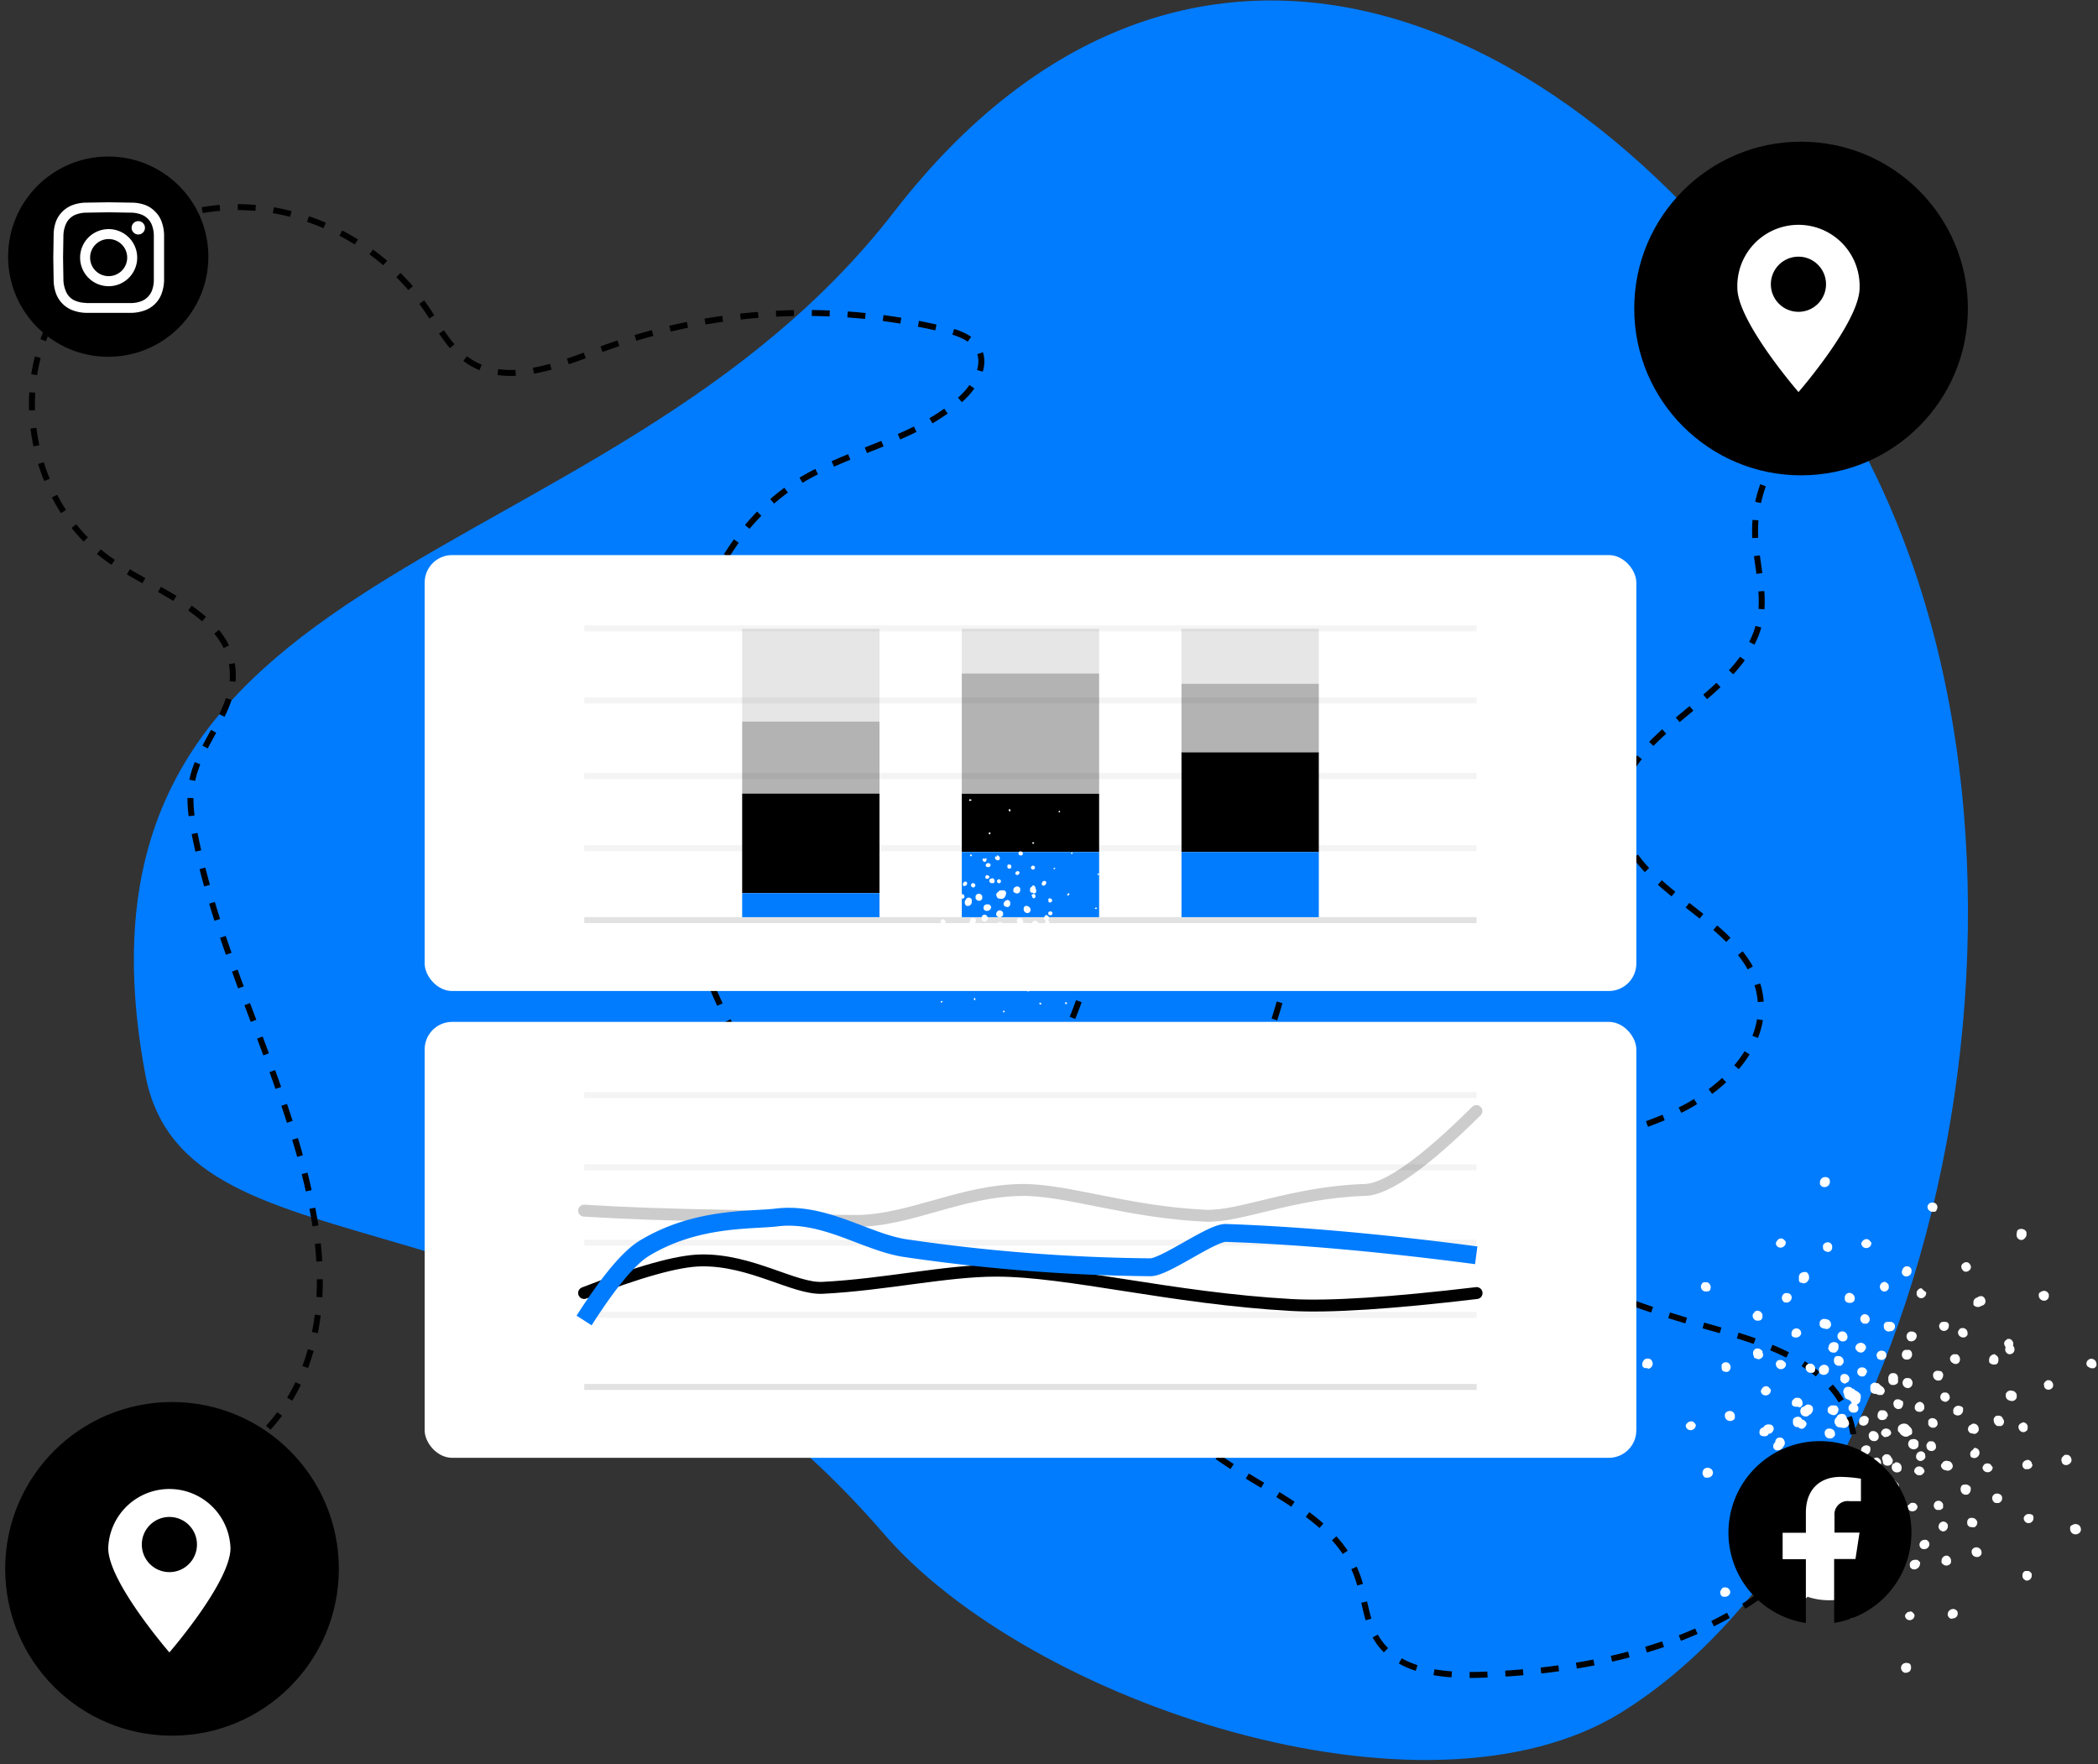 <svg xmlns="http://www.w3.org/2000/svg" width="352" height="296" fill="none" fill-rule="evenodd"><rect width="100%" height="100%" fill="#333333" stroke="none"/><g fill-rule="nonzero"><path d="M148.3 257.35C94.64 195.17 31.18 216.7 24.38 180.28 7.92 92.1 101.4 98.4 150 35.55S266.8-.75 309 69.2s16.92 184.4-36.8 218c-33.05 20.67-99.45-1.54-123.9-29.85z" fill="#017cff"/><circle fill="#000" cx="302.18" cy="51.76" r="27.99"/><path d="M312 48.3a10.26 10.26 0 0 0-15.477-9.152 10.26 10.26 0 0 0-5.033 9.152c0 5.66 10.26 17.48 10.26 17.48S312 54 312 48.3z" fill="#fff"/><g fill="#000"><circle cx="301.74" cy="47.69" r="4.63"/><circle cx="28.86" cy="263.22" r="27.99"/></g><path d="M38.67 259.76a10.26 10.26 0 0 0-20.51 0c0 5.66 10.26 17.48 10.26 17.48s10.25-11.82 10.25-17.48z" fill="#fff"/><circle fill="#000" cx="28.42" cy="259.14" r="4.63"/></g><path d="M29.92 249c20.35-6.88 26.26-24.6 22.83-44.42-3.78-21.9-15-41-19.68-62.72-.77-3.55-1.54-7.23-.84-10.8 1.25-6.4 7.07-11.63 6.83-18.15-.35-9.67-12.37-13.32-20.36-18.76-11.15-7.6-16-23-11.9-35.8S23.5 36 36.93 34.87s27.1 5.8 34.66 17c2.1 3.1 3.87 6.6 7 8.68 6.34 4.27 14.75.86 21.9-1.8a99.5 99.5 0 0 1 58.07-3.45c2.13.52 4.45 1.27 5.53 3.17 1.58 2.8-.45 6.28-2.83 8.45-7.2 6.58-17.5 8.34-26 13.15-32.33 18.27-27.54 86.1-.38 107.23 5 3.88 11 6.72 17.33 6.73 9.7 0 18.4-6.7 23.56-14.95s7.44-17.9 9.92-27.3c1.35-5.14 3.07-10.67 7.44-13.7 7.7-5.33 19.08 1 22.12 9.88s.27 18.56-2.9 27.36a312.48 312.48 0 0 1-11.55 27.79c-4.7 9.94-10 21.42-5.44 31.4 6.28 13.63 27.38 15.86 32.4 30 1.25 3.5 1.33 7.46 3.35 10.6 3.47 5.4 11 6.1 17.42 5.88 20.55-.7 42.6-5.9 55.8-21.67 5-6 8.56-14.26 5.87-21.6-3.5-9.57-15.12-12.72-24.93-15.48a166.44 166.44 0 0 1-27-10.19c-1.77-.86-3.62-1.82-4.64-3.5-2.07-3.4.27-7.85 3.23-10.5 6.58-5.9 15.78-7.63 23.85-11.24s16-11.1 14.57-19.84c-2.13-13.1-22.92-17.33-23.53-30.58-.63-13.78 20.9-18.86 23.55-32.4.92-4.73-.72-9.55-.83-14.37a22.72 22.72 0 0 1 3.32-12.36" stroke="#000" stroke-dasharray="3"/><g fill-rule="nonzero"><rect fill="#fff" x="71.25" y="93.13" width="203.29" height="73.14" rx="4.61"/><path d="M98.02 104.93h149.73v1H98.02zm0 12.1h149.73v1H98.02zm0 12.67h149.73v1H98.02zm0 12.1h149.73v1H98.02z" fill="#f4f4f4"/><path fill="#e2e2e2" d="M98.02 153.88h149.73v1H98.02z"/><g fill="#000"><path opacity=".3" d="M161.37 113h23.04v20.16h-23.04z"/><path d="M161.37 133.17h23.04v9.74h-23.04z"/></g><path fill="#017cff" d="M161.37 142.94h23.04v10.94h-23.04z"/><g fill="#000"><path opacity=".3" d="M198.23 114.72h23.04v11.63h-23.04z"/><path d="M198.23 126.24h23.04v16.7h-23.04z"/></g><path fill="#017cff" d="M198.23 142.94h23.04v10.94h-23.04z"/><path fill="#000" opacity=".1" d="M198.23 105.5h23.04v9.2h-23.04z"/><rect fill="#fff" x="71.25" y="171.45" width="203.29" height="73.14" rx="4.61"/><path d="M98.02 183.25h149.73v1H98.02zm0 12.1h149.73v1H98.02zm0 12.65h149.73v1H98.02zm0 12.1h149.73v1H98.02z" fill="#f4f4f4"/><path fill="#e2e2e2" d="M98.02 232.2h149.73v1H98.02z"/></g><g stroke="#000" stroke-width="2" stroke-linecap="round" stroke-linejoin="round"><path d="M98 203.12c6.487.413 14.55.7 24.2.86 6.17.1 12.72.87 21.3.87 9.12 0 17.6-5.07 27.93-5.2 7.56-.08 17.72 3.72 30.8 4.32 5.77.27 14.58-3.94 26.78-4.32 3.68-.107 9.917-4.52 18.7-13.24" opacity=".2"/><path d="M98 216.94c9.16-3.567 15.687-5.4 19.58-5.47 8.45-.16 15.67 4.85 20.45 4.6 10.56-.54 20.7-2.88 29.08-2.88 12.15 0 29.25 4.62 49.53 5.76 6.48.36 16.843-.307 31.1-2"/></g><path d="M98 221.55c4.14-6.48 7.5-10.513 10.08-12.1 8.7-5.3 18-4.67 22.17-5.18 8.2-1 15.13 4.26 21.9 5.18a301 301 0 0 0 40.86 3.17c2.46 0 10.3-5.84 12.67-5.76 12.12.413 26.12 1.663 42 3.75" stroke="#017cff" stroke-width="3"/><g fill-rule="nonzero"><g fill="#fff"><path d="M160.65 151.3l-.2.07h-.12l-.2.06a.26.26 0 0 0 .34.16.25.25 0 0 0 .19-.29zm12.65 3.35l-.2.26v.1l-.07.14a.59.59 0 0 0 .38.39.72.72 0 0 0 .41 0 .61.61 0 0 0 .41-.76l-.13-.07-.17-.17a.68.68 0 0 0-.57 0l-.06.07v.04zm3.05 2.25a.46.46 0 0 0-.45 0l-.06.07v.16a.48.48 0 0 0 0 .22v.2l.06.07.1.06a.56.56 0 0 0 .54-.12.45.45 0 0 0 .11-.46v-.1l-.1-.1h-.2zm-9.6 14.95a.16.16 0 0 0-.2-.11l-.06.12h.01s0 .15.15.14l.08-.05a.22.22 0 0 0 .02-.1zm22.82-14.25l-.08.12v.07l.06.06a.13.13 0 0 0 .14 0 .18.18 0 0 0 0-.27.14.14 0 0 0-.11 0v.06s-.02-.04-.01-.04zm-17.85-2.68l-.17.23v.4a1.31 1.31 0 0 0 1 .6.53.53 0 0 0 .35-.73l-.12-.1a.66.66 0 0 0-.39-.41.7.7 0 0 0-.67.02zm-6.53 2.85v.43l.2.23.1.06h.3a.52.52 0 0 0 .38-.28.57.57 0 0 0 0-.46v-.12l-.2-.2h-.46l-.24.2-.06.12zM158.12 168l-.1-.05h-.08l-.1.1a.16.16 0 0 0 0 .12l.1.05a.27.27 0 0 0 .18-.11.18.18 0 0 0 .02-.1z"/><path d="M174.7 168.34l-.06-.08a.21.21 0 0 0-.23 0c-.07.06 0 .16 0 .2l.1.06h.05a.1.1 0 0 0 .11 0 .18.18 0 0 0 .02-.18zm-1.32-10.77l-.4.07a.77.77 0 0 1 .09-.52.79.79 0 0 1 0-.38.54.54 0 0 0 0 .19l.08-.4.1-.12.23-.07h.35l.12.06.2.25a.65.65 0 0 1-.09.52 1 1 0 0 1 .11.2v.33l-.06.1-.23.2a.84.84 0 0 1-.68 0l-.14-.12v-.07l-.08-.17.4-.1zm.72-.62v.17a.48.48 0 0 0 0-.12v-.05zm3.04 5.55a.39.39 0 0 0 0-.26l-.07-.13-.15-.14a.35.35 0 0 0-.14-.07h-.14l-.1.05-.1.1a.42.42 0 0 0 0 .31.49.49 0 0 0 .43.32h.12l.08-.05.07-.12zm-9.6 2.28l-.1.1-.05.1.3.15a.12.12 0 0 1 0 .05l.4-.08a.43.43 0 0 0-.24-.34.38.38 0 0 0-.31.02zm11.18-9.2v.24l.1.1.14.08a.4.4 0 0 0 .16 0l.15-.1.1-.17a.34.34 0 0 0 0-.27l-.1-.1h-.38l-.12.1-.04.1zm4.98-3.17l.05.07a.25.25 0 0 0 .25 0 .15.15 0 0 0 0-.2h-.1c-.08-.02-.2.02-.2.13zm.42-5.7a.14.14 0 0 0 .17.09.16.16 0 0 0 .11-.19l-.1-.08a.23.23 0 0 0-.16.09l-.01.1zm-15.44 3.68l.1-.4a.28.28 0 0 1 0 .12.8.8 0 0 0 0-.41.61.61 0 0 0-.07-.14l-.2-.18h-.62a.6.6 0 0 0-.43.28.69.69 0 0 0-.33.45l.12.37a.56.56 0 0 0 .59.29.57.57 0 0 0 .72-.27l.1-.1zm-9.82-3.38a.34.34 0 0 0-.41-.16l-.06.08a.22.22 0 0 0 0 .09.11.11 0 0 0 .1.09.13.13 0 0 0 .12.12h.1a.18.18 0 0 0 .16 0v-.14s.01-.08 0-.08zm6.7-.17h-.07l-.12.1a.56.56 0 0 0 0 .12l-.08.15a.41.41 0 0 0 .18.21.44.44 0 0 0 .3 0 .36.36 0 0 0 .22-.41l-.15-.07a.23.23 0 0 0-.07-.07l-.2-.03zm2.13 1.35l.14-.08.1-.16a.29.29 0 0 0 0-.17l-.08-.15-.15-.1a.29.29 0 0 0-.17 0l-.15.08-.1.15a.36.36 0 0 0 0 .18l.08.14.16.1a.36.36 0 0 0 .18 0zm-8.32-6.9a.17.17 0 0 0 .16-.08v-.2h-.1c-.07 0-.16 0-.15.2l.08.08zm6.9 10.82a.56.56 0 0 0-.66-.37h-.1a.58.58 0 0 0-.43.28l-.06.16v.27a.55.55 0 0 0 .66.36h.06a.59.59 0 0 0 .42-.27.56.56 0 0 0 .12-.43zm1.46 6.05l-.14-.35-.1-.1h-.07a.6.6 0 0 0-.66-.06l-.17.17-.12.18v.36a.66.66 0 0 0 .15.24l.08.08.12.06h.32a.76.76 0 0 0 .59-.59zm-4.15.58l-.07.1v.32a.61.61 0 0 0 .27.34l.06.12.1.06.24.08a.5.5 0 0 0 .48-.35.61.61 0 0 0 0-.3.56.56 0 0 0 0-.44l-.13-.07a.65.65 0 0 0-.15-.18l-.38-.07h-.08l-.14.12-.2.26zm7.52-1.43a.51.51 0 0 0 .17-.57v-.1l-.23-.2h-.3a.66.66 0 0 0-.45.3.57.57 0 0 0 0 .46.56.56 0 0 0 .39.37.53.53 0 0 0 .51-.14l-.1-.12zm-20.7 4.14l-.1-.08a.19.19 0 0 0-.14.09.2.2 0 0 0 0 .17l.1.05c.17-.01.14-.17.14-.23zm20.2-7.04l.06.37a.66.66 0 0 0 .44.35h.25l.1-.05.18-.16a.64.64 0 0 0 0-.49.66.66 0 0 0-.33-.38.55.55 0 0 0-.47 0l-.24.26v.1zm-5.22 1.85a.58.58 0 0 0-.8-.3l-.14.1-.1.1a.57.57 0 0 0 0 .46.62.62 0 0 0 .78.38l.27-.24.06-.13-.08-.38zm18.4 7.57a.17.17 0 0 0-.13 0v.1a.19.19 0 0 0 .19.14l.1-.14a.21.21 0 0 0-.15-.1zm-19.48.18l-.06-.06-.08-.15-.16-.1a.36.36 0 0 0-.18 0l-.14.08-.1.15a.54.54 0 0 0 0 .18l.05.1a.32.32 0 0 0 0 .14v.05a.35.35 0 0 0 .45.19.4.4 0 0 0 .23-.56zm14.7 4.4a.2.2 0 0 0 0-.19l-.1-.05a.22.22 0 0 0-.17 0l-.05.1.05.15.1.06a.26.26 0 0 0 .15-.08zm-10.7-6.14l.14.2.12.06h.35a.72.72 0 0 0 .43-.81l-.24-.33-.2-.1a.61.61 0 0 0-.55.08l-.1.1-.05.08a.58.58 0 0 0-.05.48.78.78 0 0 0 .13.24l.02.01zm7.46-2.46l.35.1.1-.4a.41.41 0 0 0-.42.14l-.02.16z"/><path d="M170.88 161l-.1.3a1 1 0 0 0 0 .28.54.54 0 0 0 .36.36.61.61 0 0 0 .57-.15l.13-.2v-.4a.59.59 0 0 0-.72-.44l-.22.15-.03.1zm-13.38 2.84a.12.12 0 0 0-.1 0v.06l-.08.12v.07l.07.06a.14.14 0 0 0 .14 0 .19.19 0 0 0-.03-.31zm16.5-3.34l.1.12a.33.33 0 0 0 .3.13l.14-.07.08-.1v-.14a.48.48 0 0 0 0-.16.41.41 0 0 0-.17-.2h-.3a.33.33 0 0 0-.14.41zm-3.47-1.2l-.27-.26H170l-.27.05h.05-.2l-.1.1-.15.33a.58.58 0 0 0 0 .19.54.54 0 0 0 .61.39v-.37l.12.33.17-.07.25-.5.05-.17zm-6.9 8.35a.15.15 0 0 0 0-.12v-.05a.15.15 0 0 0-.18 0 .2.2 0 0 0-.05.22.15.15 0 0 0 .12.11s.1 0 .13-.1l-.02-.05zm3.7-7.1l.25.05a.7.7 0 0 0 .47-.3.62.62 0 0 0 .05-.52v-.1l-.18-.2-.1-.05h-.25a.68.68 0 0 0-.47.3.6.6 0 0 0-.05.51v.1l.18.2h.1zm-5.32 2.1v-.08a.41.41 0 0 0-.44-.29.46.46 0 0 0-.42.38v.23a.53.53 0 0 0 .43.18.46.46 0 0 0 .35-.24l.08-.18zm4.38-.6l.16-.14.05-.1v-.3l-.05-.15-.2-.23-.1-.06h-.3a.7.7 0 0 0-.45.31.67.67 0 0 0-.07.52l.08.15.05.06.13.12a.6.6 0 0 0 .67-.09l.02-.07zm-9.78 11.77l-.12-.08s-.06-.06-.12 0l-.1.1a.55.55 0 0 0 0 .13h.18l.06-.1a.13.13 0 0 0 .09-.04zm6.3-13.4v-.26l-.1-.12-.1-.06h-.16l-.15.05-.12.1-.06.1v.16a.39.39 0 0 0 .21.24.46.46 0 0 0 .38 0l.1-.1v-.1zm9.8 2.5l-.05-.2-.08-.08a.36.36 0 0 0-.45-.17l-.1.06a.38.38 0 0 0-.08.37.43.43 0 0 0 .42.31.37.37 0 0 0 .34-.3zm.12 3.18a.34.34 0 0 0 0-.18l-.08-.15-.15-.1a.29.29 0 0 0-.17 0l-.15.08-.1.15a.36.36 0 0 0 0 .18l.08.15.15.1a.31.31 0 0 0 .18 0l.15-.08.1-.15z"/><path d="M169.13 163.8l.06-.14v-.22a.32.32 0 0 0-.23-.24.34.34 0 0 0-.33.06l-.07.1v.1a.52.52 0 0 0-.13.06.45.45 0 0 0-.13.47l.1.1.1.05h.12a.44.44 0 0 0 .4-.3l.13-.03zm-2.77.54l-.26-.13a.31.31 0 0 0-.25 0v.05l-.08.17a.33.33 0 0 0 .16.19.37.37 0 0 0 .31 0 .35.35 0 0 0 .12-.28zm-3.56.36v-.16a.6.6 0 0 0-.46-.46l-.2.14-.06.17v.23a.44.44 0 0 0 .22.29.39.39 0 0 0 .3 0l.2-.2zm-.54-8.46l.25-.1h.08a.56.56 0 0 0 .2-.17h.12l.32-.17.08-.1.08-.3a.91.91 0 0 0 0-.34l.26-.26.05-.08.05-.35v-.07l-.2-.23-.07-.05h-.43l-.26.26v.08l-.05.35v.06h-.1l-.1.08-.14.3a.67.67 0 0 0-.18.07.57.57 0 0 0-.3.68.55.55 0 0 0 .36.36zm10.18-4.2a.58.58 0 0 0-.48 0l-.1.1-.06.08a.74.74 0 0 0 0 .56.56.56 0 0 0 .34.36.54.54 0 0 0 .47 0 .55.55 0 0 0 .27-.68.66.66 0 0 0-.43-.41zm4.33-6.25l.14.05c.13-.05.17-.13.1-.23h-.18l-.1.12.04.06zm-16.4 14.45s0-.05-.07-.13l-.08-.07a.37.37 0 0 0-.38 0 .45.45 0 0 0-.22.39v.2l.08.08a.44.44 0 0 0 .48-.05.36.36 0 0 0 .19-.41zm-.32-2.6a.43.43 0 0 0 .18-.52.51.51 0 0 0-.29-.32h-.27l-.1.12a.41.41 0 0 0 0 .29.67.67 0 0 0 .06.12v.15l.14.1.3.06z"/><path d="M166.17 139.8v-.1l-.1-.06a.27.27 0 0 0-.18.13.12.12 0 0 0 0 .11.14.14 0 0 0 .13.09.2.2 0 0 0 .12 0l.03-.16zM155 159.06a.14.14 0 0 0-.11 0v.06l-.08.12v.07l.06.06a.13.13 0 0 0 .14 0 .18.18 0 0 0-.01-.31zm12.45-4.24a.54.54 0 0 0-.31.58l.26.3a.51.51 0 0 0 .55.12.51.51 0 0 0 .35-.46l-.05-.13a.37.37 0 0 0 0-.18.52.52 0 0 0-.59-.35l-.2.12zm-8.1 4.98l.1-.12v-.2a.47.47 0 0 0-.35-.3v.3h-.1l.16.38h.05l.15-.07zm8.78-3.22a.64.64 0 0 0-.11.55v.13a.54.54 0 0 0 .7.18.47.47 0 0 0 .19-.15.63.63 0 0 0 .43-.51l-.15-.4-.13-.1h-.2a.6.6 0 0 0-.36 0l-.16.15a.58.58 0 0 0-.2.14zm-6.93 3.06a.46.46 0 0 0 .25 0l.1-.08v-.3a.4.4 0 0 0-.47-.26.38.38 0 0 0-.26.46l.1.13.12.06h.15zm14.56-6.06a.4.4 0 0 0-.34 0 .33.33 0 0 0-.18.27.37.37 0 0 0-.05.34v.05l.05.07.06.06a.61.61 0 0 0 .26.08.44.44 0 0 0-.15.12.39.39 0 0 0 0 .35.39.39 0 0 0 .63.19l-.04-.1a.39.39 0 0 0 0-.43l-.1-.1-.1-.06h.07l.06-.07a.36.36 0 0 0 0-.09l.1-.17a.3.3 0 0 0 0-.16l-.08-.15-.15-.1a.35.35 0 0 0-.07-.09zm6.58 5a.09.09 0 0 1 .06 0 .22.22 0 0 0 0-.2h-.27l-.07.12v.15h.16a.13.13 0 0 0 .14 0 .15.15 0 0 0 .05-.12l-.07.05z"/><path d="M175.88 153.15l-.02.16.03.07.1.12.1.06.16.01.15-.04.12-.1.06-.1v-.16l-.02-.07-.1-.12-.12-.06-.15-.02-.16.05-.12.1zm-12.98 4.75l.06-.15a.67.67 0 0 0 0-.41l-.13-.17h-.05l-.16-.08a.55.55 0 0 0-.54.16.56.56 0 0 0-.12.57.59.59 0 0 0 .33.36.51.51 0 0 0 .45 0l.16-.28zm7.1-2.33l.18.4.12.08a.57.57 0 0 0 .67 0l.2-.24v-.24a.32.32 0 0 1 0 .09l-.06-.43-.1-.13-.42-.13a.71.71 0 0 0-.58.59zm-16-2.27l-.1-.07a.2.2 0 0 0-.16.09.16.16 0 0 0 0 .12.27.27 0 0 0 .14.14.18.18 0 0 0 .14 0l.06-.1-.08-.17zm19.66-4.56l-.08-.1-.1-.07h-.12a.32.32 0 0 0-.27.17.15.15 0 0 1 .09 0l-.08.06a.36.36 0 0 0-.26.46.42.42 0 0 0 0 .29.32.32 0 0 0 .22.22.31.31 0 0 0 .21 0 .36.36 0 0 0 .36.12l.16-.12.05-.15v-.12a.45.45 0 0 0 0-.22v-.1l-.13-.08a.39.39 0 0 0-.06-.35zm-16.1.6h-.16a.12.12 0 0 0-.17.14l.1.1a.21.21 0 0 0 .21 0 .15.15 0 0 0 .03-.23zM169 145.4l.05.2.12.1.2.05.15-.05.1-.08.06-.1v-.23a.37.37 0 0 0-.41-.24h-.1l-.13.1-.07.16.2.06H169zm-5.36 3.2v-.13a.48.48 0 0 0-.38-.31l-.2.06-.1.1-.05.2v.07a.43.43 0 0 0 .23.27.42.42 0 0 0 .33 0l.1-.12.06-.13zm-1.37-.4l-.06-.18-.1-.1h-.07a.29.29 0 0 0-.17 0l-.15.08-.1.15a.4.4 0 0 0-.06.21v.18l.07.07a.38.38 0 0 0 .34 0 .47.47 0 0 0 .31-.41zm3.95-3.1l-.14-.22-.17-.06h-.13a.38.38 0 0 0-.32.14.39.39 0 0 0-.07.32l.13.15.15.05h.2a.4.4 0 0 0 .35-.38zm-3.17 6.23V151a.54.54 0 0 0-.62-.39l-.2.08-.07.06-.17.25a.76.76 0 0 0-.09.64 1.13 1.13 0 0 0 .09.2l.17.15h.3a.58.58 0 0 0 .43-.23.64.64 0 0 0 .15-.43zm-4.05 1.25a.47.47 0 0 0 0-.26l-.4.12v.05l.3.26.07-.1v-.08z"/><path d="M162.17 172l.1.08h.08l.08-.1a.19.19 0 0 0 0-.08l-.1-.1h-.08l-.08.1a.13.13 0 0 0 0 .08zm8.73-28.88v.15c0 .1.14.3.5.25l.13-.08.08-.1v-.22a.39.39 0 0 0-.21-.24.46.46 0 0 0-.38 0l-.1.1-.03.16zm-11.12 8.48v-.14l-.05-.15-.07-.1-.1-.06h-.13a.44.44 0 0 0-.33.18.37.37 0 0 0 0 .32.39.39 0 0 0 .23.24.41.41 0 0 0 .37 0l.1-.1v-.18zm9.62-15.85a.19.19 0 0 0-.14.08.25.25 0 0 0 0 .17.24.24 0 0 0 .12.14.19.19 0 0 0 .14-.08.23.23 0 0 0-.12-.31zm-16.46 2.5l-.13.13v.1a.28.28 0 0 0 .13.17.18.18 0 0 0 .16 0v-.1a.34.34 0 0 0-.16-.3zm8.7 12.5l.12-.1.05-.12v-.16l-.06-.18-.1-.1-.1-.07h-.13a.37.37 0 0 0-.3.17.39.39 0 0 0 0 .32.43.43 0 0 0 .5.25zm5.56-6.97l-.17-.12a.43.43 0 0 0-.07.37.56.56 0 0 0 .33.3h.27l.13-.1.08-.22c-.1-.47-.4-.5-.53-.5v.2l-.04.05zm-2.08.84a.38.38 0 0 0 .39-.4v-.17l-.1-.1-.15.13h-.2l-.2-.07v.25l.05.15.08.1.1.07.04.05zm4.88 4.92l.08.13.24.15a.6.6 0 0 0 .75-.13l.1-.2v-.46l-.22-.24-.1-.06h-.32a.78.78 0 0 0-.5.43l-.02.37zm-6.32.76v.4a.59.59 0 0 0 .32.37.66.66 0 0 0 .55 0l.2-.2.05-.1v-.34a.57.57 0 0 0-1-.28l-.12.16zm9.54-5.06l-.14.08-.1.16a.29.29 0 0 0 0 .17l.08.14.15.1a.28.28 0 0 0 .18 0l.15-.08.1-.15a.3.3 0 0 0 0-.16l-.08-.16-.15-.1a.66.66 0 0 0-.18 0zm1.64 2.74v.1a.35.35 0 0 0-.07.34l.08.1.1.07h.13a.33.33 0 0 0 .31-.19l.08-.1.05-.14v-.13a.33.33 0 0 0-.48-.19l-.2.13zm1.04 3v.3l.05.06.08.05a.36.36 0 0 0 .5-.37l-.08-.15-.18-.12a.35.35 0 0 0-.3 0l-.1.1.03.12zm-11.1 2.7l-.1.2a.74.74 0 0 0 0 .36.54.54 0 0 0 .66.36l.23-.18a.56.56 0 0 0 .19-.46l-.2-.3a.56.56 0 0 0-.47-.2l-.26.13-.06.1zm-1.8-19.4a.2.2 0 0 0-.1-.15.28.28 0 0 0-.25 0l-.06.1a.09.09 0 0 0 0 .05c0 .1.1.12.23.08l.18-.07zm10.2 7.2l.05.06a.18.18 0 0 0 .21 0 .16.16 0 0 0 0-.22h-.1c-.17-.03-.17.1-.16.16zm-2.2 5.06l.07-.14a.35.35 0 0 0-.19-.22.36.36 0 0 0-.25 0 .4.4 0 0 0-.27.48l.24.14a.35.35 0 0 0 .18 0l.2-.16s.02-.07.02-.1zm8.7-3.33l.1.08h.07l.1-.1a.56.56 0 0 0 0-.07l-.1-.1h-.07l-.1.1a.54.54 0 0 0 0 .08zm-16.7.2c-.1-.1-.2-.06-.22 0a.14.14 0 0 0 0 .16.16.16 0 0 0 .11.1.21.21 0 0 0 .19-.11l-.08-.15zm3.83 4.22l-.05-.12-.1-.1-.1-.05h-.1l-.2.05a.44.44 0 0 0-.29.24v.23a.43.43 0 0 0 .47.29h.23l.14-.13a.57.57 0 0 0 .01-.42zm-13.63-4.45h-.2l-.05.1v.12l.1.06a.17.17 0 0 0 .11-.08.18.18 0 0 0 .02-.21zm20 7.25v.15l.2.14a.39.39 0 0 0 .29-.16.37.37 0 0 0-.28-.57.37.37 0 0 0-.34.26l.12.18zm-22.4-1.13l-.1-.08h-.08l-.08.1v.08l.1.08a.13.13 0 0 0 .09 0l.08-.1v-.1zm16.53 3.62l-.1.1-.1.33v.12a.62.62 0 0 0 .85.38l.25-.2.06-.1v-.44l-.12-.18-.06-.06-.2-.1a.74.74 0 0 0-.39 0l-.2.15zm-8.68 1.7l-.07-.16-.1-.1a.37.37 0 0 0-.5-.06l-.1.1-.05.1v.15l.08.26.1.1.1.06h.13a.48.48 0 0 0 .43-.47zm19.23-18.5l-.1-.08h-.08l-.1.1a.54.54 0 0 0 0 .08l.1.08a.09.09 0 0 0 .08 0l.08-.1v-.1zm-9.34 33.64a.18.18 0 0 0 0-.15l-.1-.05a.18.18 0 0 0-.14.09.16.16 0 0 0 0 .16l.1.06a.22.22 0 0 0 .14-.11zm10.53-19.54l.1.07a.17.17 0 0 0 .14-.13.21.21 0 0 0 .12-.22l-.1-.07c-.25.02-.27.23-.25.35zm-10.22 1.93a.6.6 0 0 0 .36 0l.23-.22.05-.12v-.18a.78.78 0 0 0 0-.28.55.55 0 0 0-.49-.36l-.33.15-.08.1a.58.58 0 0 0-.17.63l.24.25h.12l.07.03zM317.2 240.7l.1-.23a.8.8 0 0 0-.24-.56.89.89 0 0 0-.63-.23.81.81 0 0 0-.83.82l.1.23.32.3.23.1h.12v-.06h.27l.23-.1.1-.1.24-.15zm-32.67-1.6l-.1-.23-.3-.3-.23-.1h-.1a.93.93 0 0 0-.29.05h-.05l-.23.1-.3.3-.1.24a.77.77 0 0 0 .25.57.82.82 0 0 0 .58.22.87.87 0 0 0 .86-.87zm37.54-3.9l-.22.06-.12.06-.1.08a.85.85 0 0 0-.37.71 1 1 0 0 0 0 .24l.05.1.1.16.07.07.1.08.1.05.2.06h.4l.2-.1.1-.06.1-.1.08-.1.1-.2v-.12a.57.57 0 0 0 0-.13.85.85 0 0 0-.76-.87h-.05zm-15.07 7l-.18.07-.26.23-.1.16a.92.92 0 0 0 0 .28.78.78 0 0 0 .28.61 1 1 0 0 0 .77.19h.1l.16-.07.08-.06.1-.08.06-.07.1-.16v-.08a.55.55 0 0 0 0-.25.82.82 0 0 0-.84-.79v.08l-.07-.05h-.2zm16.58-.3l-.12.1-.17.23-.07.2a1.94 1.94 0 0 0 0 .24.81.81 0 0 0 .34.64.92.92 0 0 0 .84.07l.1-.06.16-.13.07-.1.08-.12v-.34a.91.91 0 0 0-.54-.81h-.58l-.1.07zm-24.44.96v-.16h.06a.82.82 0 0 0 .26-.62 1.06 1.06 0 0 0-.36-.75l-.1-.06-.2-.07h-.38l-.2.08-.1.07a.81.81 0 0 0-.27.62.85.85 0 0 0-.33.51v.38l.06.12.1.14.1.1.22.12h.13a1 1 0 0 0 .86-.34l.16-.13zm-8.14-4.8l.07-.1v-.23a.5.5 0 0 0 0-.17.82.82 0 0 0-.55-.78.92.92 0 0 0-1 .28l-.07.1-.05.1v.13a1.09 1.09 0 0 0 0 .18.85.85 0 0 0 .56.78.92.92 0 0 0 1.04-.28zm43.25 13.28v.12l.07.23a.77.77 0 0 0 .51.48h.53a1.14 1.14 0 0 0 .44-.34l.05-.1.06-.2v-.38l-.1-.2-.07-.1a1 1 0 0 0-1-.21.81.81 0 0 0-.5.7zm-30.15-20.98l.2-.12.1-.08.1-.12v-.1l.06-.2v-.1a.88.88 0 0 0-.62-.83h-.54l-.2.13-.1.1a.87.87 0 0 0-.16.35v.14l.06.25.06.12.14.18.1.1a.91.91 0 0 0 .66.14l.17.02zm9.16-.13a.77.77 0 0 0-.3-.63.87.87 0 0 0-.74-.16h-.1l-.18.1-.1.08-.1.1-.05.1-.07.2v.33l.1.22.07.1.12.1.1.07.2.1h.4l.23-.1.1-.1.1-.13.06-.1.08-.2.02-.1zm-9.5 13.62v-.12l-.07-.23-.06-.1-.1-.14a.85.85 0 0 0-.43-.26h-.48l-.14.1-.1.1-.13.17a1 1 0 0 0-.11.46 1.37 1.37 0 0 0 0 .19v.1l.1.16.06.08.1.1.08.05.17.08h.1a.92.92 0 0 0 .7-.19.87.87 0 0 0 .31-.5zm42.55.34l-.2.18-.1.1a.84.84 0 0 0-.15.51 1 1 0 0 0 .06.31l.06.1v.08l.07.08a.79.79 0 0 0 1 .15l.1-.05.13-.1.1-.1.12-.2.05-.12a1.34 1.34 0 0 0 0-.2.9.9 0 0 0-.62-.84h-.5l-.12.08zm-38-15.05h.58l.12-.13.1-.1.16-.23.05-.14a.92.92 0 0 0 0-.16.86.86 0 0 0-.77-.86h-.44l-.1.08h-.06a.82.82 0 0 0-.25.61.85.85 0 0 0 .61.93zm19.37-.4a.88.88 0 0 0 .51.1h.12l.2-.1.1-.08.1-.12.06-.1.07-.23v-.2a.92.92 0 0 0-.52-.8h-.6l-.2.13-.1.07a.91.91 0 0 0-.25.43v.17l.07.28.08.13.12.14.14.1h.1v.1zm-20.83 1.06a.85.85 0 0 0 0-.24l-.05-.12-.06-.1-.07-.1a.85.85 0 0 0-.81-.24.93.93 0 0 0-.67.63v.56l.08.15.05.07a.94.94 0 0 0 1 .2.83.83 0 0 0 .53-.82zm22.28-6.98l-.2.06-.16.12-.2.3-.06.18v.06a.86.86 0 0 0 .29.64.9.9 0 0 0 .68.21h.1l.17-.07.1-.06.16-.16.1-.16v-.1a.62.62 0 0 0 0-.23.81.81 0 0 0-.71-.79h-.25zm-8.44 8.63l-.12-.1-.1-.07-.2-.07h-.46l-.18.07-.1.06a.91.91 0 0 0-.32.71.88.88 0 0 0 .87.84h.15l.25-.1.12-.1.12-.13.06-.1a1 1 0 0 0 .11-.46v-.13l-.1-.23-.1-.18zm-10.9 3.25a.89.89 0 0 0 .31.11 1.74 1.74 0 0 0 .39.23.85.85 0 0 0 .23.38l-.16.07-.1.07-.1.1-.07.1-.1.2a.77.77 0 0 0-.05.28.8.8 0 0 0 .64.76h.48l.13-.08h.1l.12-.12.08-.1.1-.23v-.36l-.1-.2-.07-.1-.06-.06-.05-.06h-.05l.15-.06.1-.07a.82.82 0 0 0 .42-.74.28.28 0 0 0 0-.09.68.68 0 0 0 .07-.2v-.44l-.06-.12v-.06a.85.85 0 0 0-.17-.16l-.05-.06-.2-.16-.1-.06a1 1 0 0 0-.38-.21L311 233h-.2a.76.76 0 0 0-.49-.31h-.47l-.24.12-.12.1-.1.14-.06.14-.06.26v.15a1.48 1.48 0 0 0 .15.35v.07a.8.8 0 0 0 .37.68zm-10.16-26.26l-.1-.23-.27-.27a.71.71 0 0 0-.63-.13.82.82 0 0 0-.5.41l-.08.1-.1.24a.78.78 0 0 0 .8.77.89.89 0 0 0 .52-.19.8.8 0 0 0 .34-.68z"/><path d="M306.7 226.2l.1.2a.8.8 0 0 0 .89.53h.24l.12-.08.08-.08a.94.94 0 0 0 .33-.6v-.55l-.08-.12v-.06a1 1 0 0 0-1.06-.19.83.83 0 0 0-.51.79l-.1.15zm6.14.4l.07-.13.08-.08.1-.24a.87.87 0 0 0-.91-.85.94.94 0 0 0-.65.28.89.89 0 0 0-.24.62l.1.24.1.1a.84.84 0 0 0 .59.38.78.78 0 0 0 .71-.25l.05-.06zm-3.3-1.6l.16-.1.07-.06.08-.1.05-.1.07-.2v-.18a1 1 0 0 0-.12-.42l-.06-.1-.06-.07-.12-.12-.08-.06a.86.86 0 0 0-.85 0 .79.79 0 0 0-.39.7.76.76 0 0 0 .24.55l.17.17a.87.87 0 0 0 .74.12l.1-.05zm-3.48-2.1l.33.08h.2l.2-.07.16-.1.2-.28.06-.18v-.12a.88.88 0 0 0-.82-.9h-.05a.82.82 0 0 0-.57 0 .79.79 0 0 0-.47.52v.52l.05.1.1.15.07.07a1.53 1.53 0 0 0 .42.2l.13.03zm-15.7 6.46a.83.83 0 0 0-.41-.7.81.81 0 0 0-.8 0l-.07.05-.12.12-.05.07-.06.1v.57l.05.16v.08l.06.1.06.07.13.1h.08a.82.82 0 0 0 .79 0 .86.86 0 0 0 .34-.73zm38.7-16.8l.05.24.06.13.12.16.08.1a.87.87 0 0 0 .38.18h.14l.24-.06.12-.05.16-.13.1-.08a1 1 0 0 0 .17-.37v-.14l-.06-.24-.06-.12-.12-.16-.08-.08a.91.91 0 0 0-.37-.18h-.13l-.24.06-.12.05-.17.13-.1.08a1 1 0 0 0-.17.35v.14zm-3.32 9.27l-.1.07-.13.1v.05a.84.84 0 0 0-.17.35v.17l.1.3.1.14.14.14.12.07.23.08h.13a.81.81 0 0 0 .81-.83.58.58 0 0 0 0-.19v-.1l-.1-.17-.18-.18h-.1l-.2-.06h-.32l-.3.05zm-8.85-5.73v-.06h-.06.07v-.2l-.06-.08h.05v-.13l-.1-.2-.32-.28-.23-.08a.83.83 0 0 0-.84.84.84.84 0 0 0 .64.78.8.8 0 0 0 .86-.58zm-.46 5.7l-.1.06-.1.1-.07.1-.1.2v.12a.92.92 0 0 0 0 .16.83.83 0 0 0 1.13.8h.18l.2-.1.1-.08.1-.1.06-.1.1-.22v-.4l-.1-.2-.08-.1-.1-.1-.1-.06-.22-.1h-.68l-.23.05zm4.3 19.7h-.1a.86.86 0 0 0-.48.79.89.89 0 0 0 .59.81.88.88 0 0 0 1-.24l.07-.1.08-.24v-.57a.89.89 0 0 0-.85-.51h-.1l-.2.07zm18.32-33.45h.16l.28-.1.13-.1.08-.1a.84.84 0 0 0 .3-.76 1 1 0 0 0 0-.15v-.08l-.07-.16-.06-.08-.08-.1-.08-.06-.13-.07a.94.94 0 0 0-.66-.08h-.08l-.15.08h-.07l-.08.1-.06.07-.08.14v.12a1.5 1.5 0 0 0-.06.38.85.85 0 0 0 .71.94zm-12.27 62.8a.8.8 0 0 0 .52.73h.2l.23-.06a.82.82 0 0 0 .52-.24.79.79 0 0 0 .21-.59v-.2l-.05-.1a.8.8 0 0 0-.92-.41.91.91 0 0 0-.71.88zm-50.26-41.2a.87.87 0 0 0 .77-.88 1.24 1.24 0 0 0-.07-.32l-.06-.12-.06-.1-.1-.1a.82.82 0 0 0-.81-.15h-.06l-.16.08-.14.1-.16.26h.1l.08.05-.2-.05a1 1 0 0 0-.11.44v.33l.08.1.18.17.1.07h.43l.18.1zm65.9-12.92l-.1.08h-.06l-.06.07-.06.08-.08.17v.25a.9.9 0 0 0 .85.85.79.79 0 0 0 .84-.7v-.4l-.08-.13a.82.82 0 0 0-1.06-.35l-.18.08zm-21.62 10.43a.77.77 0 0 0-.43-.68h-.73l-.22.1-.1.1-.1.12-.06.12-.07.23v.14a.81.81 0 0 0 .64.82h.43l.13-.07h.05l.07-.05a.88.88 0 0 0 .39-.83zm-.1 13.52l.12-.24v-.25a1 1 0 0 0-.36-.78.86.86 0 0 0-.14-.13 1 1 0 0 0-.58-.4 1.2 1.2 0 0 0-1.2.4l-.06.1-.06.23v.4l.1.2.1.1a.41.41 0 0 0 .11.07.86.86 0 0 0 .5.49l.1.1h.08l.16.07h.08a.83.83 0 0 0 .69-.2h.05l.14-.1.18-.06zm-26.92 17.47l.17-.1.05-.06.08-.1.06-.1.06-.2v-.26a.77.77 0 0 0-.33-.58.76.76 0 0 0-.64-.12h-.15a.76.76 0 0 0-.55.65v.12l.05.22.06.1.08.12.1.1.18.1a.9.9 0 0 0 .65.09l.14.03zm8.08-9.9l.1.1h.08l.18.08h.1a1 1 0 0 0 .74-.23.83.83 0 0 0 .26-.65.49.49 0 0 0 0-.12v-.1l-.1-.18-.07-.1-.16-.06h-.06a.81.81 0 0 0-.67-.15h-.1l-.18.15-.1.1-.05.07-.08.12a.94.94 0 0 0-.11.45 1.37 1.37 0 0 0 0 .19v.1l.1.17.1.08zm6.6-11.83l-.05-.16-.15-.26-.1-.1-.16-.1h-.74l-.16.06-.17.13a.74.74 0 0 0-.23.24l-.05.2v.35l.07.18.13.17.16.1h.06a.94.94 0 0 0 .63.2h.14l.22-.12.1-.1.1-.13.06-.1a1 1 0 0 0 .14-.56zm-6.4.12v.26a.86.86 0 0 0 .29.64.92.92 0 0 0 .75.2h.1l.2-.1.1-.08.1-.1v-.07h.14l.13-.07.1-.22.1-.12.1-.24v-.43l-.1-.23-.1-.1-.13-.1-.13-.06-.24-.07h-.1a.85.85 0 0 0-.64.32 1 1 0 0 0-.51.25l-.07.1v.08l-.1.18zM320.3 225h.1l.2.05h.1a.93.93 0 0 0 .88-.93V224l-.1-.23-.07-.1-.12-.1-.12-.07-.26-.1h-.45l-.12.06-.2.14-.1.1a1 1 0 0 0-.17.52 1.49 1.49 0 0 0 .08.36l.05.1.13.15.07.07.1.13zm-3.57 12.65v-.22a.87.87 0 0 0-.65-.81h-.58l-.2.13-.1.1a1.1 1.1 0 0 0-.18.62 1.24 1.24 0 0 0 0 .18v.1l.1.17.06.08.1.1.08.06.18.08h.1a1 1 0 0 0 .79-.2l.05-.05.08-.1v-.18l.18-.05zm-6.5 1.25v-.2l-.1-.32-.08-.12a.84.84 0 0 0-.18-.28 1.12 1.12 0 0 0-.14-.32v-.08l-.07-.1-.1-.1-.1-.07-.2-.08h-.12a1.07 1.07 0 0 0-.86.29l-.06.1-.08.18a.85.85 0 0 0-.34.6v.35l.05.1.06.08.1.1-.05.05a1.11 1.11 0 0 0 .48.38h.22l.16.06h.2a.94.94 0 0 0 1.23-.62zm3.32-.73v-.1l-.1-.16-.07-.1-.1-.1-.08-.06-.18-.08h-.1a.86.86 0 0 0-1 .76v.44l.07.1v.05a.87.87 0 0 0 1 .2.84.84 0 0 0 .51-.8.88.88 0 0 0 .04-.18zm4.5-3.33l-.1.06-.1.1-.07.1-.1.2v.1a.76.76 0 0 0 0 .15.86.86 0 0 0 .77.86h.12l.2-.05h.1l.12-.1.08-.08.12-.17-.07-.05h.08a.93.93 0 0 0 .1-.46.52.52 0 0 0 0-.17v-.1l-.1-.18-.2-.05-.1-.1-.1-.05-.2-.07h-.37l-.18.05zM287.4 247.1a.83.83 0 0 0-.3-.63 1 1 0 0 0-.83-.19l-.14.05-.12.06-.12.1a.92.92 0 0 0-.24.65.91.91 0 0 0 .32.68l.13.1h.27a1 1 0 0 0 .76-.24.84.84 0 0 0 .27-.57zm44.4-6.8l.07-.1.12-.2v-.24a.91.91 0 0 0-.32-.71.86.86 0 0 0-.7-.18l-.14.06-.12.1a.77.77 0 0 0-.52.76.7.7 0 0 0 .07.31l.06.1.15.16.1.07.13.06h.18a1 1 0 0 0 .4.08h.12l.2-.1.1-.07.1-.1zm3.07-2.72l-.1.07-.1.1-.07.1-.1.2v.1a.2.2 0 0 0 0 .11 1.09 1.09 0 0 0 .62 1h.63l.17-.1.08-.06a.94.94 0 0 0 .24-.63 1 1 0 0 0-.24-.49v-.07l-.06-.1-.12-.12-.1-.07-.23-.1h-.4l-.2.04zm-19.67 3.55a.93.93 0 0 0-1.06-1.02h-.1l-.18.1-.08.07-.1.1-.06.1-.08.17v.1a1 1 0 0 0 0 .17.88.88 0 0 0 .32.67.9.9 0 0 0 .75.18h.1l.18-.1.08-.07.1-.1.06-.1.08-.17v-.1zm19.03 4.87l-.1-.08a.7.7 0 0 0-.74-.38h-.18l-.1.07h-.07l-.1.06-.12.13v.06l-.1.1-.1.23a.82.82 0 0 0 .38.68.84.84 0 0 0 .51.14.82.82 0 0 0 .82-.84l-.13-.16zm13.37 9.9l-.1.08h-.05l-.06.07v.06l-.06.12v.06a1 1 0 0 0 0 .29.88.88 0 0 0 .55.79 1 1 0 0 0 1.07-.25l.08-.1.05-.12.05-.14a1.41 1.41 0 0 0 0-.2.87.87 0 0 0-.4-.72 1 1 0 0 0-1 0l-.12.07zm-40.85-16.2h-.1l-.16.08-.08.06-.1.1-.06.08-.1.17v.1a.77.77 0 0 0 0 .21.85.85 0 0 0 .37.7 1 1 0 0 0 .93.06l.14-.1.2-.23.08-.15v-.36l-.1-.3-.1-.14a1 1 0 0 0-.93-.27z"/><path d="M321.23 271l-.1-.23-.12-.12a.71.71 0 0 0-.26-.23l-.16-.06-.27.07h-.1l-.23.1-.14.15-.13.14-.1.23a.8.8 0 0 0 .24.56.77.77 0 0 0 .58.22.82.82 0 0 0 .78-.83zm10.54-15.42a.93.93 0 0 0-.78-.91h-.42l-.14.06-.15.1-.1.12-.12.25v.48l.1.23.08.1.13.1.13.07.2.05.06-.16v.17h.47l.17-.08.13-.12.17-.25v-.17l.05-.06zm-8.25-17v.4l.1.2.07.1.12.1.1.06.2.1h.4l.2-.08.1-.07.1-.1.08-.1.1-.22v-.18a.88.88 0 0 0-.29-.64.93.93 0 0 0-.68-.21H324l-.2.1-.1.08-.1.1-.06.1-.03.23zm17.4 7.03a.77.77 0 0 0-.67-.67h-.17l-.3.12a.78.78 0 0 0-.47.73 1.23 1.23 0 0 0 .07.32l.06.1.13.15.08.07.12.06h.37a.82.82 0 0 0 .86-.64v-.14l-.1-.1zm-33.86-35.67l.1-.07.1-.12.06-.1.08-.2V209l-.1-.2-.06-.1-.1-.1-.1-.07-.2-.1h-.12a.88.88 0 0 0-.86.51v.5l.06.17.1.17.15.1.14.06a.93.93 0 0 0 .5.1h.1l.14-.1zm-13 41.12v-.2l-.05-.34-.07-.17-.14-.16-.14-.1-.24-.08-.08-.08a.87.87 0 0 0-.71.2.82.82 0 0 0-.25.6v.36l.06.1v.05a.89.89 0 0 0 .77.26.93.93 0 0 0 .85-.46zm2.45-10.2l.1-.08.1-.13v-.1h.2a.93.93 0 0 0 .68-.86v-.1l-.07-.2-.05-.1-.1-.1-.08-.07-.18-.1h-.1a1.1 1.1 0 0 0-.87.13.83.83 0 0 0-.31.38h-.16a.8.8 0 0 0-.47.75.76.76 0 0 0 0 .21l.05.1.1.17.08.07.1.08h.1l.2.06h.4l.27-.1zm22.58-27.6v.32l.08.2.07.1.1.1.1.07.2.1h.12a.86.86 0 0 0 .95-.91.66.66 0 0 0 0-.14v-.1l-.1-.2-.08-.1-.1-.1-.1-.06-.2-.07h-.4l-.2.1-.1.08-.1.1-.06.1-.1.22-.04.17zm30.96 15.44v.16l.1.27.1.12.14.12h.08a.87.87 0 0 0 .4.19h.45l.13-.08.1-.08.13-.17.06-.1a.92.92 0 0 0 0-.29.88.88 0 0 0-.84-.87.85.85 0 0 0-.84.74zm-10.88 10.07h-.05a.78.78 0 0 0-.47.57v.14l.06.24.06.13.14.18.1.1a.85.85 0 0 0 .65.14l.1-.05.2-.12.1-.08.1-.13v-.12l.05-.23v-.1a.8.8 0 0 0-.72-.8h-.14l-.18.12zm.82 15.33l-.1.06-.12.1-.05.05a.88.88 0 0 0-.18.38v.16l.1.28.1.14.14.13.1.07.23.08h.13a.82.82 0 0 0 .83-.84.57.57 0 0 0 0-.18v-.1l-.1-.18-.08-.08-.1-.08h-.1l-.2-.07h-.32l-.26.07zm-25.06-26.47v.07l.05.12v.06l.06.08h.05l.1.1h.06a.86.86 0 0 0 .85 0 .79.79 0 0 0 .09-1.31l-.1-.07h-.1l-.18-.07h-.1a.85.85 0 0 0-.62.23.91.91 0 0 0-.25.63 1.35 1.35 0 0 0 .09.17zm-20.7.05l.1.1.1.07.25.1a1.36 1.36 0 0 0 .44.1l.2-.06.3-.2.12-.16.07-.2v-.2l-.1-.35h-.08l.1-.06v-.05l-.2.15.2-.15a1 1 0 0 0-.94-.52h-.12l-.2.1-.1.08-.1.1-.06.1-.08.2v.44l.1.2.05.17zm42.5-2.95l-.2.13-.1.1a.82.82 0 0 0-.18.35v.14l.06.25.06.13.14.17a1.07 1.07 0 0 0-.07.19v.4l.06.17.08.12.2.2.12.08a.84.84 0 0 0 .76-.1.79.79 0 0 0 .33-.68.9.9 0 0 0-.26-.61l.06-.2v-.1a.89.89 0 0 0-.6-.83h-.42l-.03.08zm-1.96 2.48a1 1 0 0 0-.73.24.91.91 0 0 0-.31.67v.4l.05.07.1.12.06.05a1.06 1.06 0 0 0 .8.17h.1l.2-.1.18-.18v-.1l.07-.2v-.48l-.1-.2-.06-.1-.1-.1-.1-.08-.2-.1.04-.07zm-11.88 19.67a.91.91 0 0 0-.92-.85.84.84 0 0 0-.81.85l.1.23.32.3.23.1h.45l.23-.1.3-.3.1-.2z"/><path d="M298.8 248.13l.2-.07.16-.12.2-.3.06-.2v-.3l-.1-.23-.1-.1-.13-.1-.12-.07-.25-.06h-.14a.79.79 0 0 0-.76.8.78.78 0 0 0 .47.69l.3.1.18-.04zm28.92-11.5v.44l.07.1.05.06a.92.92 0 0 0 1 .18.88.88 0 0 0 .52-.82 1.08 1.08 0 0 0 0-.27v-.07l-.06-.1-.05-.06-.06-.07h-.06l-.12-.08h-.06a.87.87 0 0 0-1.25.77l.02-.08zm9.18-3.2l-.1.06-.1.1-.08.1-.1.2v.1a1 1 0 0 0 0 .17c0 .5.36.84 1 .9h.15l.25-.07.13-.08.13-.12.08-.1.1-.2v-.5l-.06-.16-.07-.12-.18-.2-.12-.08a2 2 0 0 0-.62-.13h-.12l-.25.1zm-34.97 2.73l.16-.08.08-.06.1-.1.06-.08.1-.16v-.1a.82.82 0 0 0 0-.22.88.88 0 0 0-.62-.83h-.54l-.16.07-.12.1-.18.2h-.06a1 1 0 0 0-.11.45.67.67 0 0 0 0 .18v.06l.05.1v.07l.08.08a1.06 1.06 0 0 0 .8.17l.38.1zm24.37-.96h.13l.22-.07.1-.06.15-.12a.85.85 0 0 0 .23-.41v-.15l-.06-.27-.07-.13-.1-.14-.12-.1-.24-.12h-.43l-.23.1-.1.08-.1.13-.07.13-.07.24v.1a.8.8 0 0 0 .77.76zm-23.44 4.2a.78.78 0 0 0 .24-.59l-.1-.22-.27-.27a.7.7 0 0 0-.41-.16v-.08l-.1-.14-.07-.07-.1-.07-.1-.05-.17-.05h-.1a1 1 0 0 0-.69.24l-.07.08-.1.18v.38a.34.34 0 0 0 0 .1.81.81 0 0 0 .56.76h.34a.77.77 0 0 0 .63.28.89.89 0 0 0 .51-.31zm29.46-20.24a.6.6 0 0 0 .15-.09.86.86 0 0 0 .23-.06.79.79 0 0 0 .43-.66v-.12l-.07-.22-.06-.16-.07-.1-.1-.12-.1-.07-.22-.1h-.13a1 1 0 0 0-.57.18l-.07.06a.8.8 0 0 0-.64.8v.4l.07.1.05.06a1 1 0 0 0 1.12.1zm11.06 12.48l-.18.12-.1.1a.83.83 0 0 0-.18.34v.14l.06.26v.13l.14.18.1.1a.84.84 0 0 0 .67.14l.1-.05.18-.1.1-.08.1-.12.05-.1.06-.2v-.1a.89.89 0 0 0-.62-.83h-.4l-.08.08zM307 198.24a1.11 1.11 0 0 0 0-.17v-.1l-.1-.17-.06-.1-.1-.1h-.08l-.17-.1h-.1a.92.92 0 0 0-.75.21.87.87 0 0 0-.29.7.92.92 0 0 0 0 .16v.1l.1.17.06.08.1.1.1.06.18.08h.1a.92.92 0 0 0 .73-.22.85.85 0 0 0 .29-.74zm-11.82 50.83l.1-.05a.76.76 0 0 0 .46-.61v-.14l-.06-.23-.07-.12-.14-.17-.1-.1a.84.84 0 0 0-.63-.14l-.12.05-.2.12-.1.1-.1.13-.06.1v.33a.8.8 0 0 0 .7.79h.1l.18-.07zm7.02-25.25v-.18l-.07-.3-.1-.16-.14-.14-.12-.08-.23-.08h-.14a.81.81 0 0 0-.82.83.58.58 0 0 0 0 .19v.1l.1.17.17.17h.1l.2.07h.1a.92.92 0 0 0 .93-.57zm23.8 28.53a1.64 1.64 0 0 0-.16-.26.78.78 0 0 0-1.39.52.76.76 0 0 0 .4.67l.1.06h.6l.27-.17.12-.12.07-.05v-.65zm-11.48-1.65a.69.69 0 0 0 0-.25v-.07l-.06-.12-.05-.06-.06-.07-.06-.05-.12-.08h-.06a1 1 0 0 0-.83.05.92.92 0 0 0-.43.73v.43l.08.12.05.06a.93.93 0 0 0 1 .18.88.88 0 0 0 .54-.87zm-15.14-22.24l-.08-.08-.15-.1a1 1 0 0 0-.67-.08h-.08l-.15.08-.07.06-.08.1-.06.07-.08.16v.1a.61.61 0 0 0 0 .19.85.85 0 0 0 1.69 0v-.1l-.06-.2-.06-.1-.15-.07zm-1.08 33.97l.1-.05.1-.1.07-.1.1-.18v-.1a1.11 1.11 0 0 0 0-.17.85.85 0 0 0-.85-.84.83.83 0 0 0-.84.81v.14l.1.24.1.12.13.1.12.07a.9.9 0 0 0 .5.11h.1l.3-.08zm14.25-41.86l-.12.07-.13.13-.08.12-.1.25v.14a.94.94 0 0 0 .53.8h.58l.16-.1.1-.1.15-.24.05-.14a.76.76 0 0 0 0-.15.85.85 0 0 0-.76-.86h-.15l-.25.07zm1.28-12.27l-.3-.3-.23-.1h-.3l-.18.07-.1.07h-.08v.05l-.08.06-.05.07-.13.14-.1.23a.84.84 0 0 0 .86.81.87.87 0 0 0 .85-.88l-.18-.23zm-13.23 9.36v-.13l-.1-.23-.08-.1-.1-.1-.1-.06-.22-.08v.05-.06h-.48l-.18.1-.1.06a.86.86 0 0 0-.23.39l-.05.1v.3l.05.16.14.25.12.12.16.1h.48a.92.92 0 0 0 .71-.86zm24.9 12.4l-.2-.07h-.4l-.2.08-.1.06-.1.1-.07.1-.1.2v.1a.66.66 0 0 0 0 .14.87.87 0 0 0 .31.66.88.88 0 0 0 .69.2h.1l.17-.08.08-.05.1-.1.06-.1.07-.12a1 1 0 0 0 .11-.45 1.54 1.54 0 0 0 0-.19l-.05-.1-.1-.18-.07-.08-.1-.1-.16-.06zm-30-8.7l.1-.1.05-.06.05-.1v-.6l-.06-.1-.08-.1-.07-.06v-.05l-.13-.13-.14-.07-.27-.08h-.16a1 1 0 0 0-.5.27l.12.18-.18-.1-.16.3v.38l.06.17.2.27.14.12a1.34 1.34 0 0 0 1.06-.06l-.02-.05zm29.15-18.05l.15-.1.12-.16v-.07a.83.83 0 0 0 .14-.47.77.77 0 0 0-.74-.74h-.26a.8.8 0 0 0-.67.68v.13l.07.24.06.1.1.15h.05a.79.79 0 0 0 .42.24h.55zm-13.93 15.22l.2-.1.1-.08.1-.12v-.1l.07-.2v-.12a.93.93 0 0 0-.92-.89h-.14l-.23.1-.1.07-.12.12-.06.1-.1.22v.58l.13.2.08.1a1.05 1.05 0 0 0 .8.17l.2-.01zm11.2-2.22l-.1.08-.1.1-.07.1-.08.22v.4l.1.22.07.1.12.1.1.07.2.1h.35l.2-.08.1-.07.2-.2a.82.82 0 0 0 .16-.54v-.08l-.37-.3h-.06v-.05l-.33-.32h-.27l-.2.12zm.13 42.84v.12l.07.23.06.1.1.13.1.08.2.1h.13a.87.87 0 0 0 1-.76V259l-.06-.22-.06-.1-.1-.13-.1-.08-.2-.12h-.12a1 1 0 0 0-.71.19.84.84 0 0 0-.31.58zm-1.7 21.32a.87.87 0 0 0 .28-.69 1 1 0 0 0 0-.16v-.08l-.07-.14v-.07l-.07-.1-.06-.06-.13-.1h-.07a1 1 0 0 0-.93.09.79.79 0 0 0-.35.68.8.8 0 0 0 .21.53l.06.08.1.08.2.12h.12a1 1 0 0 0 .7-.2zm-8.98-18.93v-.17l-.08-.18-.12-.13-.26-.17-.17-.06a.88.88 0 0 0-.86.59v.07l-.06.23v.17l.06.2.1.15.26.22.18.07a.87.87 0 0 0 .94-.63l-.1-.05h.1l.01-.3zm8.74-9l-.1.24a.83.83 0 0 0 .4.67.79.79 0 0 0 .45.11.83.83 0 0 0 .86-.83l-.1-.22-.13-.13a.63.63 0 0 0-.26-.22h-.2a.69.69 0 0 0-.35 0l-.16.06v.05h-.06l-.06.06-.07.06v.06l-.23.1zm-13.2.7l.13-.1a1 1 0 0 0 .24-.26l.05-.17v-.3l-.05-.17-.1-.17-.16-.07-.27-.15h-.5l-.2.1-.1.08-.1.1-.07.1-.1.22v.13a.88.88 0 0 0 .6.82h.16l.3-.05.17-.1zm11.1 0v-.05l.07-.1v-.4a.73.73 0 0 0-.07-.29l.08-.22v-.13a.85.85 0 0 0-.33-.66.82.82 0 0 0-.7-.13h-.1l-.16.1-.18.18v.1l-.07.2v.4l-.08.1v.4a.79.79 0 0 0 .79.79.82.82 0 0 0 .45-.16.83.83 0 0 0 .29-.16zm13-10a.78.78 0 0 0-.45.74.89.89 0 0 0 .06.31v.06l.08.1.07.07h.06l.12.07h.06a.81.81 0 0 0 .75-.14.89.89 0 0 0 .36-.74.81.81 0 0 0-.71-.78h-.17l-.23.3zm-12.95 10.9v.06l.15.15a.81.81 0 0 0 1.31-.47v-.15l-.07-.27-.06-.14-.12-.14-.12-.1-.13-.1h-.38l-.17.05-.17.1-.13.13-.15.27v.55l.05.05zm-6.9 16.68a1.36 1.36 0 0 0 0-.2l-.05-.1-.1-.15a.9.9 0 0 0-.63-.58.81.81 0 0 0-.91.42v.68l.1.2.07.1.24.24.1.07.23.08h.13a.81.81 0 0 0 .82-.78zm-4.57-9.45h.1l.18-.1.1-.06.07-.06a.88.88 0 0 0 .33-.69 2.23 2.23 0 0 0 0-.23l-.05-.1-.12-.17-.08-.08-.1-.08-.1-.05h-.56l-.2.08-.16.13-.1.12-.1.23v.14a.92.92 0 0 0 0 .16.77.77 0 0 0 .27.59.79.79 0 0 0 .52.15zm24.68-1.7l-.12.06-.13.1-.1.1-.12.22v.24a.82.82 0 0 0 .29.63.92.92 0 0 0 .75.2h.1l.18-.1.1-.07.1-.1.07-.1.08-.2v-.2a.87.87 0 0 0-.84-.84h-.13l-.23.04zm-16.52-.05l.17.07h.1a.93.93 0 0 0 .74-.23.9.9 0 0 0 .27-.66v-.2l-.1-.18-.07-.1-.13-.12a.84.84 0 0 0-.67-.14h-.1l-.15.1-.08.05-.1.1-.05.07-.07.13a1 1 0 0 0-.11.44 1.25 1.25 0 0 0 0 .19v.1l.1.17.17.17.06.07zm.9 7.1a.86.86 0 0 0 .77.12h.1l.17-.12.08-.08.08-.12v-.1l.06-.18v-.1a.88.88 0 0 0-.6-.83h-.5l-.15.1-.08.06a.93.93 0 0 0-.24.62.83.83 0 0 0 .31.63zm10.1-21.12l-.1.24a.83.83 0 0 0 .31.64.88.88 0 0 0 .52.2.94.94 0 0 0 .22.07h.14l.24-.05.12-.06.17-.12.1-.1a.88.88 0 0 0 .16-.34v-.13l-.05-.25-.06-.12-.12-.17-.1-.1a.7.7 0 0 0-.37-.17h-.1l-.12-.05a1 1 0 0 0-.69.19l-.1.1v.07l-.18.15zm-7.9-.07h-.18l-.08.07a.94.94 0 0 0-.2.6.87.87 0 0 0 .48.75.91.91 0 0 0 .95-.09h.05l.08-.1v-.06l.05-.07v-.06l.05-.12v-.07a.92.92 0 0 0 0-.16.88.88 0 0 0-1.07-.86l-.13.16zm-6.67 1.04a.88.88 0 0 0 .79.14l.13-.06.1-.08.12-.1a.8.8 0 0 0 .19-.54.9.9 0 0 0-.12-.4l-.05-.1-.1-.1-.08-.07-.18-.1h-.1a.86.86 0 0 0-.73.19.81.81 0 0 0-.3.66.85.85 0 0 0 .32.6zm-10.52 6.28l.2-.1.1-.07.1-.1.06-.1.07-.2v-.44l-.1-.2-.07-.1-.12-.1-.1-.07-.2-.08h-.42l-.23.12-.12.1-.1.14-.06.12-.06.25v.18a.86.86 0 0 0 1 .74l.1-.02z"/><path d="M326.62 261a.86.86 0 0 0-.87.84v.34l.07.1.06.07.14.12a.85.85 0 0 0 1.2-.11l.07-.1.05-.1v-.12a1.49 1.49 0 0 0 0-.21.85.85 0 0 0-.72-.84zm-14.35-17.2a.93.93 0 0 0 1 .21.83.83 0 0 0 .54-.77v-.33l-.06-.1v-.05a.83.83 0 0 0-.65-.26 1 1 0 0 0-.71.35l-.06.1-.07.2v.38l.1.2-.08.05zm17.1 5.3l-.16.1-.08.07-.1.1v.1l-.08.18v.24a.93.93 0 0 0 .32.71.9.9 0 0 0 .7.17h.1l.16-.08.08-.06.1-.1.06-.08.07-.12a1 1 0 0 0 .11-.45 1.68 1.68 0 0 0 0-.18v-.1l-.08-.15-.06-.08-.1-.08-.07-.06-.12-.06a.88.88 0 0 0-.64-.08h-.22zM314 245.37l.05.24.06.12.13.17.08.1a.9.9 0 0 0 .37.17h.14l.23-.05.12-.06.17-.12.1-.1a.83.83 0 0 0 .17-.36v-.13l-.05-.24-.06-.13-.12-.16-.08-.08a.75.75 0 0 0-.39-.19h-.13l-.23.06-.13.06-.16.12-.07.07a.85.85 0 0 0-.19.37v.14zm.62 2.16l-.08.1-.12.2v.12a.93.93 0 0 0 .31.84.94.94 0 0 0 .76.18h.08l.15-.06.07-.05.1-.07.05-.07.1-.13v-.07a1 1 0 0 0 .07-.39.85.85 0 0 0-.56-.79H315l-.15.08v.05h-.08l-.14.06zm1.18-2.7l.06.24.05.1v.28l.08.13.05.07a.94.94 0 0 0 1 .2.85.85 0 0 0 .53-.77v-.12l-.08-.2-.06-.1-.14-.16v-.06l-.13-.17-.1-.1a.73.73 0 0 0-.36-.17h-.38l-.12.06-.16.13-.1.08a.91.91 0 0 0-.17.36l.01.2zm5.68-.5v.25l.06.12.13.17.08.08a.78.78 0 0 0 .37.17h.13l.24-.05.12-.06.17-.12.1-.1a.74.74 0 0 0 .16-.34v-.13l-.05-.25v-.13l-.13-.16-.08-.1a.91.91 0 0 0-.37-.18h-.14l-.24.05-.12.06-.17.12-.08.1a.78.78 0 0 0-.17.36v.14zm-12.3 4.75l.2-.1.1-.07.1-.1.06-.1.07-.2v-.5l-.08-.18a1 1 0 0 0-1-1h-.1l-.2.07-.1.05-.1.1-.07.08-.1.16v.1a1 1 0 0 0 0 .3 1 1 0 0 0 .28.66.85.85 0 0 0 1 .76h-.03zm1.38 2.62h-.05l-.08.1v.4a.81.81 0 0 0 .36.64.89.89 0 0 0 .94.07.82.82 0 0 0 .44-.75.77.77 0 0 0-.26-.57.89.89 0 0 0-.67-.21h-.1a.79.79 0 0 0-.57.3zm14.68 4.32v.2l.03.13.1.2.08.1.1.1.1.07.22.1.12.02h.1l.13-.03.2-.1.1-.07.1-.12.07-.1.1-.22.02-.13v-.2-.12l-.1-.2-.07-.1-.12-.1-.1-.07-.22-.08-.13-.02h-.1l-.12.03-.22.1-.1.08-.1.1-.07.1-.08.22zm-21.7 7.53l.1-.06.13-.12.05-.06a1 1 0 0 0 .18-.33v-.14l-.05-.25-.06-.13-.14-.18-.12-.1a.86.86 0 0 0-.66-.14l-.1.05-.18.1-.18.18-.06.1-.06.2v.42l.1.22.08.1.1.1.1.07.22.08h.34l.2-.13zm-3.84-8.4v-.12l-.1-.2-.07-.1-.1-.1-.1-.07-.2-.1H299a.87.87 0 0 0-1 .82v.1l.06.2.05.1.1.12.08.07.17.12h.13a.91.91 0 0 0 .82-.13.86.86 0 0 0 .3-.7zm-9.4 12a.87.87 0 0 0-.33-.65.86.86 0 0 0-.73-.15h-.1l-.18.12-.08.1-.1.12-.05.1a.79.79 0 0 0 .16 1l.12.1h.28a.87.87 0 0 0 .72-.2.85.85 0 0 0 .29-.53zm31.86-4.83v-.1l-.06-.18-.1-.06-.08-.1-.08-.07-.15-.1h-.1a.58.58 0 0 0-.26 0h-.2l-.23.07-.12.07-.06.05-.1.08-.1.12-.1.24v.32l.05.16v.1l.07.1.06.06.12.1.08.05a.86.86 0 0 0 .85-.06.93.93 0 0 0 .48-.83zm-18.76 5.1a.58.58 0 0 0 0-.19v-.1l-.1-.17-.08-.08-.1-.08-.1-.05-.2-.06h-.32l-.2.08-.1.06-.2.17a.87.87 0 0 0-.18.37v.16l.1.3.1.14.15.14.1.06.22.08h.13a.82.82 0 0 0 .79-.81zm13.32-17.9l.1.12.1.07.18.1h.1l.05.07.1.1.1.07.22.08h.4l.22-.1.1-.08.1-.13.06-.1.07-.2v-.12a.81.81 0 0 0-.3-.63l-.14-.1-.1-.17-.1-.12-.26-.16-.16-.05-.15-.1h-.6l-.17.1-.12.12-.16.27-.05.16a.89.89 0 0 0 .38.71v.08zm-7.82 6.2l.1-.07.1-.1.07-.1.08-.2v-.18a.89.89 0 0 0-.29-.63.86.86 0 0 0-.68-.21h-.1l-.2.1-.1.07-.1.1-.07.1-.08.2v.2a.84.84 0 0 0 .29.64.9.9 0 0 0 .68.21h.1l.2-.13zm30.82 9.35l.12.07.15.05a.83.83 0 0 0 .89-.86 1.1 1.1 0 0 0 0-.18v-.1l-.12-.18-.07-.08-.12-.1-.1-.06-.17-.05h-.53l-.17.1-.12.12-.15.27v.46a.79.79 0 0 0 .39.54zM301.87 215l.07.1.1.1h.18a.78.78 0 0 0 .8 0 .76.76 0 0 0 .32-.32l.08-.1.1-.23v-.28a1 1 0 0 0-.34-.77l-.13-.08h-.26a.93.93 0 0 0-.55.13l-.12.07-.12.1-.07.1v.06l-.05.07-.06.1v.32a.68.68 0 0 0 0 .18v.17l.04.3zm-15.23 1.66l.17-.12.08-.08.08-.12v-.1l.05-.18v-.1a.88.88 0 0 0-.62-.83h-.56l-.15.1-.07.05a.93.93 0 0 0-.24.62.85.85 0 0 0 .32.63.89.89 0 0 0 .77.12l.17.02zm27.16 15.87v.7l.05.17.1.17.12.12.28.15h.17a2.18 2.18 0 0 1 .67.21h.57l.16-.1.1-.1.15-.25.05-.16v-.07a.84.84 0 0 0-.35-.66l-.1-.1-.24-.15-.06-.08-.25-.24-.17-.08h-.23l-.1-.07a.81.81 0 0 0-.93.57zm3.2-.4l.1.08.17.13h.1a1 1 0 0 0 1-.28l.08-.18v-.75l-.06-.27-.06-.13-.12-.14-.1-.1-.25-.1h-.48l-.24.12-.1.1-.1.14-.05.12-.07.18v.65l.06.17v.08l.16.18zm-7.2-.13l.12-.07h.06l.13-.12.08-.12.1-.26v-.15a.83.83 0 0 0-.35-.61.79.79 0 0 0-.67-.12h-.1l-.18.12-.1.1-.08.13v.1l-.05.22v.1a.81.81 0 0 0 .69.8h.14l.22-.1zm-12.68 1.2l-.12-.2-.17-.16-.08-.1a.7.7 0 0 0-.64-.14.83.83 0 0 0-.5.42l-.08.1-.1.23a.8.8 0 0 0 .24.56.81.81 0 0 0 .56.21.87.87 0 0 0 .88-.91z"/></g><g fill="#000"><path opacity=".1" d="M124.52 105.5h23.04v15.55h-23.04z"/><path opacity=".3" d="M124.52 121.06h23.04v12.1h-23.04z"/><path d="M124.52 133.15h23.04v16.7h-23.04z"/></g><path fill="#017cff" d="M124.52 149.85h23.04v4.03h-23.04z"/><g fill="#000"><path opacity=".1" d="M161.37 105.5h23.04v7.5h-23.04z"/><circle cx="18.16" cy="43.06" r="16.8"/></g><g fill="#fff"><path d="M15.12 43.22a3.11 3.11 0 0 1 5.313-2.196 3.11 3.11 0 0 1-2.213 5.306 3.1 3.1 0 0 1-3.1-3.11m-1.68 0a4.79 4.79 0 0 0 8.177 3.397 4.79 4.79 0 0 0-3.397-8.177 4.78 4.78 0 0 0-4.78 4.78m8.64-5a1.12 1.12 0 0 0 1.912.792A1.12 1.12 0 0 0 23.2 37.1a1.12 1.12 0 0 0-1.12 1.12m-7.62 12.6a5 5 0 0 1-1.73-.32 2.88 2.88 0 0 1-1.08-.7 3 3 0 0 1-.65-1.07 5.06 5.06 0 0 1-.36-1.72l-.06-3.77.06-3.76a5 5 0 0 1 .36-1.74A3 3 0 0 1 12.73 36a5 5 0 0 1 1.73-.32l3.76-.06 3.77.06a5.06 5.06 0 0 1 1.73.32 3 3 0 0 1 1.07.69 2.88 2.88 0 0 1 .7 1.08 5 5 0 0 1 .32 1.73v7.53a5.06 5.06 0 0 1-.32 1.73 3.12 3.12 0 0 1-1.77 1.77 5.06 5.06 0 0 1-1.73.32h-7.53M14.38 34a6.71 6.71 0 0 0-2.26.43 4.62 4.62 0 0 0-1.65 1.08 4.54 4.54 0 0 0-1.08 1.65A6.71 6.71 0 0 0 9 39.38l-.06 3.84.06 3.84a6.77 6.77 0 0 0 .43 2.27 4.77 4.77 0 0 0 2.73 2.72 6.93 6.93 0 0 0 2.26.44h7.68a7 7 0 0 0 2.27-.44 4.71 4.71 0 0 0 2.72-2.72 7 7 0 0 0 .44-2.27v-7.68a6.93 6.93 0 0 0-.44-2.26A4.51 4.51 0 0 0 26 35.47a4.62 4.62 0 0 0-1.65-1.08 6.77 6.77 0 0 0-2.29-.39l-3.84-.06-3.84.06"/><circle cx="306.88" cy="257.06" r="11.43"/></g><path d="M320.7 257.16c.01-8.173-6.387-14.92-14.55-15.347s-15.227 5.617-16.07 13.746 4.832 15.494 12.908 16.75V261.6h-3.9v-4.43h3.9v-3.38c0-3.85 2.3-6 5.8-6a23.67 23.67 0 0 1 3.44.3v3.77h-1.94a2.22 2.22 0 0 0-2.5 2.4v2.88h4.2l-.68 4.43h-3.58v10.72a15.34 15.34 0 0 0 12.97-15.12z" fill="#000"/></g></svg>
